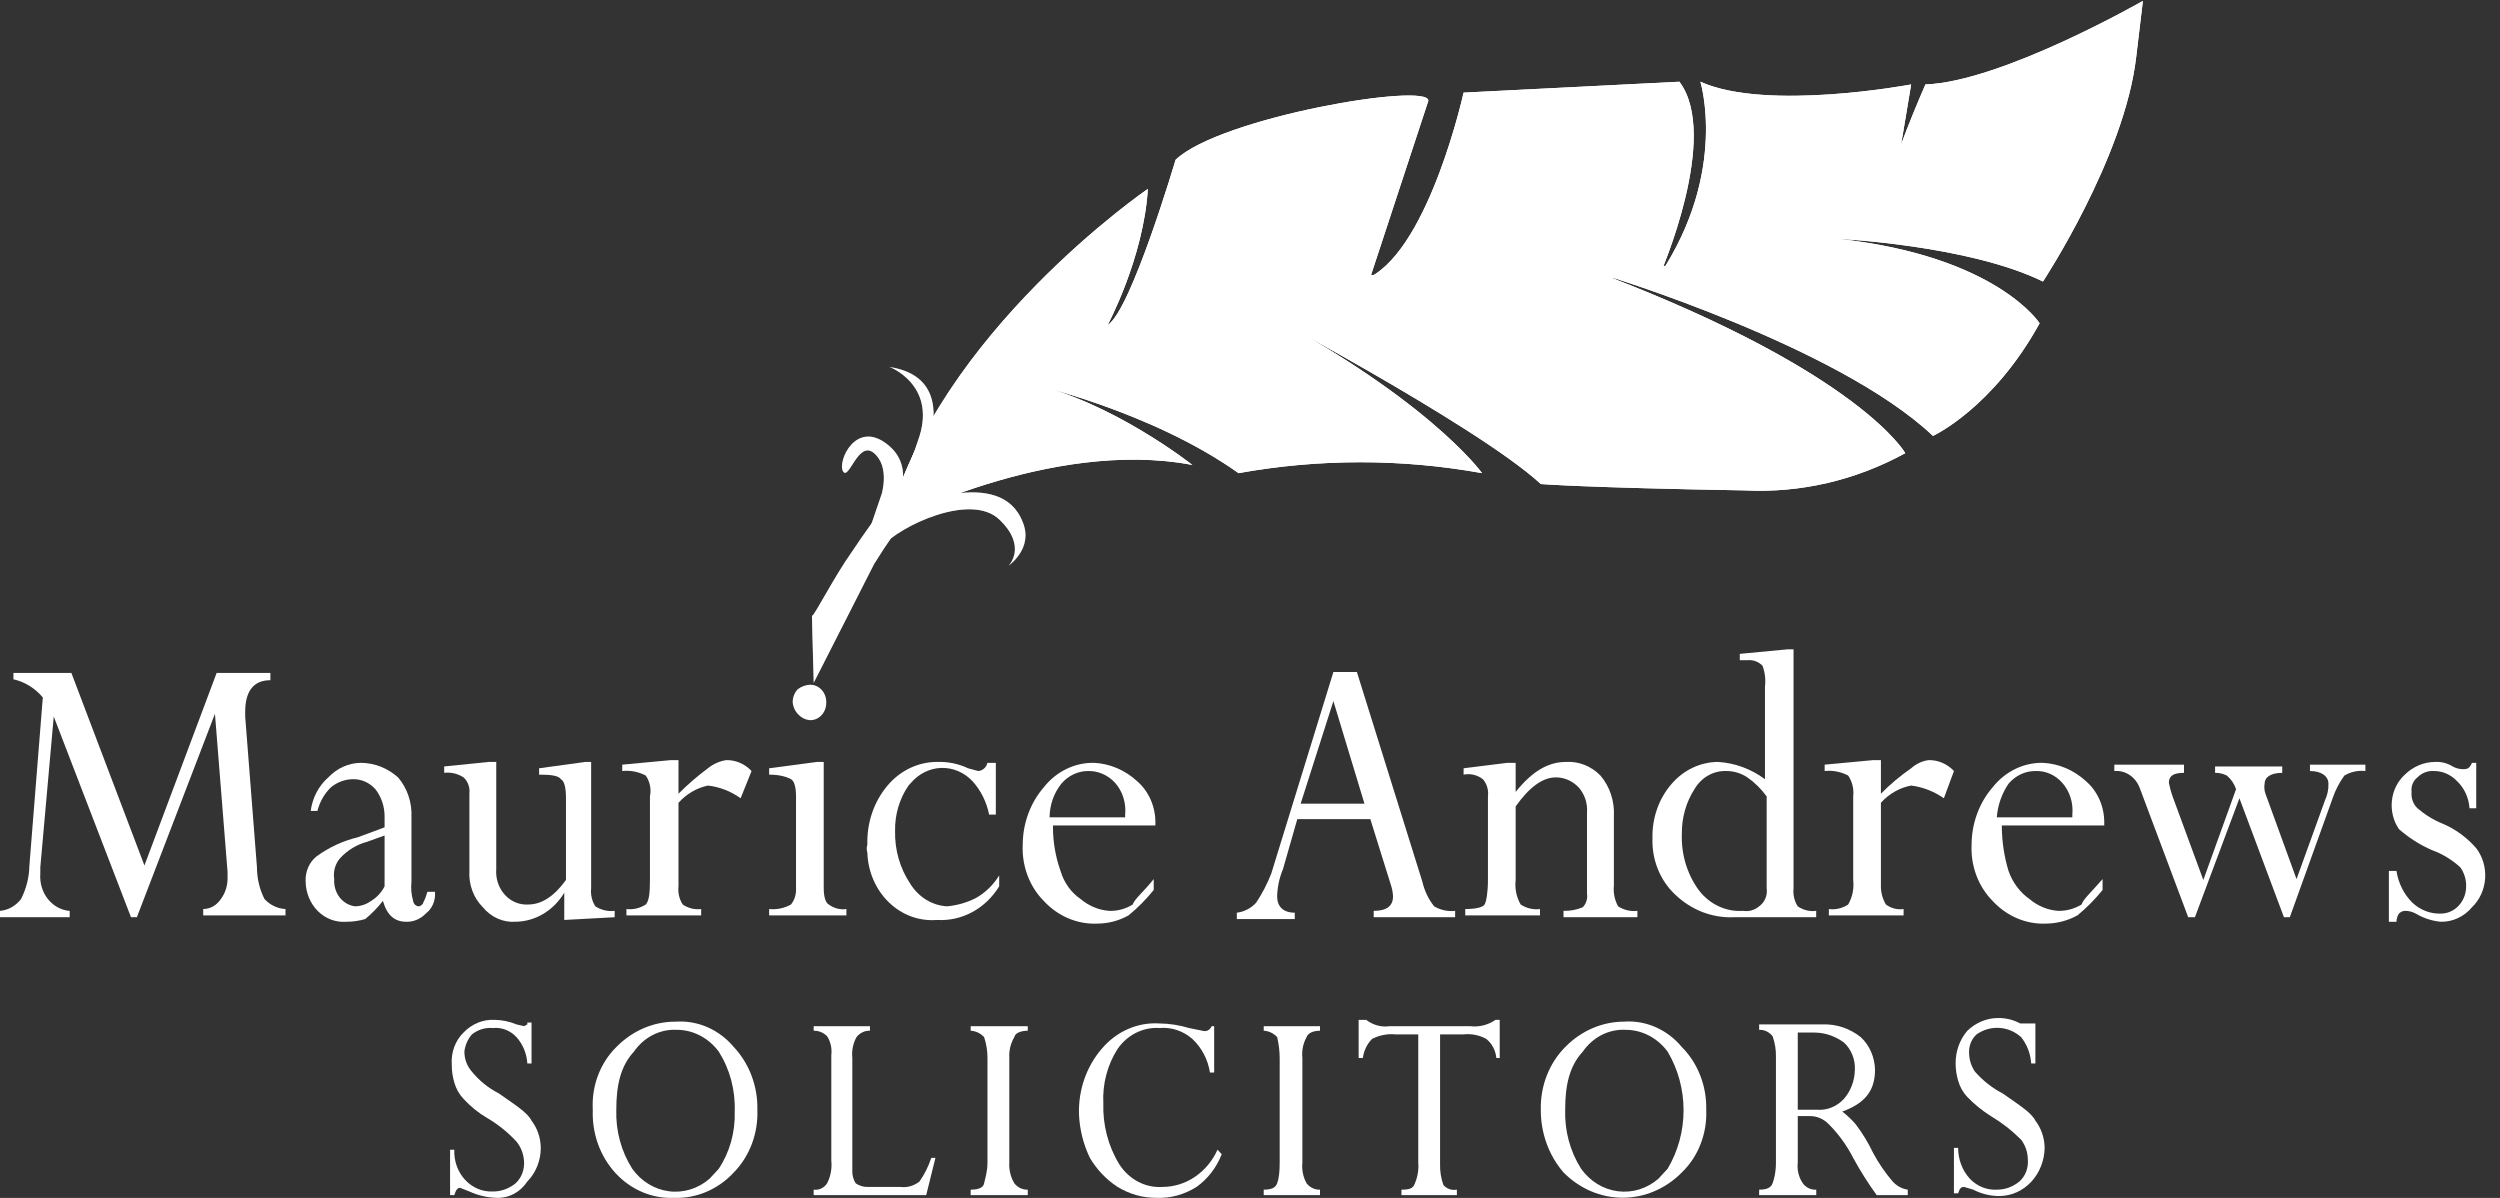 <svg width="96" height="46" viewBox="0 0 96 46" fill="none" xmlns="http://www.w3.org/2000/svg">
<rect x="0" y="0" width="96" height="46" fill="#333333" stroke="none"/>
<path d="M54.848 3.871C54.912 3.138 46.851 4.498 45.142 6.137C45.142 6.137 43.434 11.926 42.531 12.484C42.531 12.484 43.917 9.903 44.078 7.253C44.078 7.253 35.985 12.798 34.083 20.121C34.083 20.121 40.306 16.808 45.787 17.854C45.787 17.854 42.66 15.379 39.5 14.716C39.5 14.716 44.175 15.762 47.561 18.168C50.656 17.61 53.816 17.61 56.911 18.168C56.911 18.168 54.751 15.134 47.593 11.508C47.593 11.508 56.718 16.32 59.168 18.587C59.168 18.587 60.877 18.726 67.004 18.831C69.136 18.938 71.258 18.445 73.162 17.401C73.162 17.401 71.453 14.332 61.619 10.566C61.619 10.566 70.583 13.286 74.226 16.738C74.226 16.738 76.516 15.692 78.321 12.414C78.321 12.414 76.677 9.834 70.583 9.171C70.583 9.171 75.613 9.415 78.45 10.81C78.45 10.81 81.578 6.067 82.029 2.197L82.287 0.035C82.287 0.035 76.87 3.138 73.936 3.243C73.936 3.243 72.453 6.625 72.582 7.114C72.711 7.602 73.162 4.533 73.388 3.243C73.388 3.243 67.842 4.289 65.295 3.138C65.295 3.138 66.359 6.591 63.747 10.531C63.747 10.531 66.069 5.231 64.489 3.138L56.202 3.557C56.202 3.557 54.912 9.415 52.623 10.636" fill="white"/>
<path d="M67.1 7.567L68.132 3.941H67.391L67.1 7.567Z" fill="white"/>
<path d="M40.082 12.938L39.502 12.868C39.697 12.839 39.897 12.863 40.082 12.938Z" fill="white"/>
<mask id="mask0_318_1859" style="mask-type:luminance" maskUnits="userSpaceOnUse" x="39" y="12" width="2" height="1">
<path d="M40.082 12.938L39.501 12.868C39.697 12.839 39.897 12.863 40.082 12.938Z" fill="white"/>
</mask>
<g mask="url(#mask0_318_1859)">
<path d="M40.085 12.938L39.505 12.868C39.7 12.839 39.9 12.863 40.085 12.938Z" fill="white"/>
</g>
<path d="M54.848 3.871C54.912 3.139 46.851 4.499 45.142 6.138C45.142 6.138 43.434 11.927 42.531 12.485C42.531 12.485 43.917 9.904 44.078 7.254C44.078 7.254 35.985 12.798 34.083 20.122C34.083 20.122 40.306 16.809 45.787 17.855C45.787 17.855 42.66 15.379 39.5 14.716C39.5 14.716 44.175 15.763 47.561 18.169C50.656 17.611 53.816 17.611 56.911 18.169C56.911 18.169 54.751 15.135 47.593 11.508C47.593 11.508 56.718 16.32 59.168 18.587C59.168 18.587 60.877 18.727 67.004 18.831C69.136 18.939 71.258 18.446 73.162 17.402C73.162 17.402 71.453 14.333 61.619 10.566C61.619 10.566 70.583 13.287 74.226 16.739C74.226 16.739 76.516 15.693 78.321 12.415C78.321 12.415 76.677 9.834 70.583 9.172C70.583 9.172 75.613 9.416 78.45 10.811C78.45 10.811 81.578 6.068 82.029 2.197L82.287 0.035C82.287 0.035 76.87 3.139 73.936 3.243C73.936 3.243 72.453 6.626 72.582 7.114C72.711 7.602 73.162 4.534 73.388 3.243C73.388 3.243 67.842 4.289 65.295 3.139C65.295 3.139 66.359 6.591 63.747 10.532C63.747 10.532 66.069 5.231 64.489 3.139L56.202 3.557C56.202 3.557 54.912 9.416 52.623 10.636" fill="white"/>
<path d="M34.825 19.494C34.825 19.494 38.436 17.855 39.274 20.052C39.694 21.063 38.726 21.726 38.726 21.726C38.726 21.726 39.468 20.993 38.372 19.947C37.275 18.901 34.567 20.191 33.857 20.993L34.825 19.494Z" fill="white"/>
<mask id="mask1_318_1859" style="mask-type:luminance" maskUnits="userSpaceOnUse" x="33" y="18" width="7" height="4">
<path d="M34.826 19.494C34.826 19.494 38.438 17.855 39.276 20.052C39.695 21.064 38.728 21.726 38.728 21.726C38.728 21.726 39.469 20.994 38.373 19.948C37.277 18.902 34.568 20.192 33.859 20.994L34.826 19.494Z" fill="white"/>
</mask>
<g mask="url(#mask1_318_1859)">
<path d="M34.826 19.495C34.826 19.495 38.438 17.856 39.276 20.053C39.695 21.064 38.728 21.727 38.728 21.727C38.728 21.727 39.469 20.994 38.373 19.948C37.277 18.902 34.568 20.192 33.859 20.994L34.826 19.495Z" fill="white"/>
</g>
<path d="M34.505 19.564C34.505 19.564 37.761 14.646 34.15 14.088C34.15 14.088 35.923 14.751 35.311 16.739C34.908 18.013 34.309 19.204 33.537 20.261L34.505 19.564Z" fill="white"/>
<mask id="mask2_318_1859" style="mask-type:luminance" maskUnits="userSpaceOnUse" x="33" y="14" width="3" height="7">
<path d="M34.506 19.563C34.506 19.563 37.763 14.646 34.151 14.088C34.151 14.088 35.925 14.751 35.312 16.739C34.91 18.013 34.31 19.204 33.539 20.261L34.506 19.563Z" fill="white"/>
</mask>
<g mask="url(#mask2_318_1859)">
<path d="M34.506 19.563C34.506 19.563 37.763 14.646 34.151 14.088C34.151 14.088 35.925 14.751 35.312 16.739C34.91 18.013 34.31 19.204 33.539 20.261L34.506 19.563Z" fill="white"/>
</g>
<path d="M34.048 20.052C34.048 20.052 35.402 18.204 34.145 17.122C32.887 16.041 32.146 17.715 32.371 18.099C32.597 18.483 32.952 16.878 33.564 17.401C34.177 17.925 33.855 18.971 33.855 18.971L33.081 21.238L34.048 20.052Z" fill="white"/>
<mask id="mask3_318_1859" style="mask-type:luminance" maskUnits="userSpaceOnUse" x="32" y="16" width="3" height="6">
<path d="M34.047 20.052C34.047 20.052 35.401 18.204 34.144 17.123C32.886 16.042 32.144 17.715 32.37 18.099C32.596 18.483 32.95 16.878 33.563 17.402C34.176 17.925 33.853 18.971 33.853 18.971L33.079 21.238L34.047 20.052Z" fill="white"/>
</mask>
<g mask="url(#mask3_318_1859)">
<path d="M34.051 20.052C34.051 20.052 35.405 18.204 34.148 17.123C32.89 16.042 32.148 17.715 32.374 18.099C32.6 18.483 32.955 16.878 33.567 17.402C34.18 17.925 33.857 18.971 33.857 18.971L33.084 21.238L34.051 20.052Z" fill="white"/>
</g>
<path d="M32.728 21.168C39.789 10.566 48.463 10.566 57.072 10.462C65.294 10.392 74.452 10.392 82.093 0C74.452 10.392 66.649 10.462 58.394 10.88C54.847 11.089 41.273 9.241 33.566 21.656L31.245 26.224L31.18 23.644C31.245 23.713 31.986 22.214 32.728 21.168Z" fill="white"/>
<mask id="mask4_318_1859" style="mask-type:luminance" maskUnits="userSpaceOnUse" x="31" y="0" width="52" height="27">
<path d="M32.726 21.168C39.788 10.566 48.461 10.566 57.071 10.462C65.293 10.392 74.45 10.392 82.092 0C74.45 10.392 66.647 10.462 58.392 10.88C54.846 11.089 41.271 9.241 33.565 21.656L31.243 26.224L31.179 23.644C31.243 23.713 31.985 22.214 32.726 21.168Z" fill="white"/>
</mask>
<g mask="url(#mask4_318_1859)">
<path d="M32.727 21.168C39.788 10.566 48.462 10.566 57.071 10.462C65.293 10.392 74.45 10.392 82.092 0C74.45 10.392 66.647 10.462 58.393 10.88C54.846 11.089 41.271 9.241 33.565 21.656L31.243 26.224L31.179 23.644C31.243 23.713 31.985 22.214 32.727 21.168Z" fill="white"/>
</g>
<path d="M63.391 12.24C63.391 12.24 68.711 14.088 71.387 16.983C71.387 16.983 69.839 18.203 66.776 17.959C66.776 17.959 71.194 16.006 63.391 12.24Z" fill="white"/>
<path d="M63.068 8.788C63.068 8.788 64.325 6.277 63.681 3.871L60.843 3.975C60.843 3.975 64.777 3.871 63.068 8.788Z" fill="white"/>
<path d="M77.354 12.554C77.354 12.554 73.71 9.59 70.067 10.043C70.067 10.043 73.936 10.322 76.515 13.426C76.58 13.426 76.87 13.356 77.354 12.554Z" fill="white"/>
<path d="M8.319 25.841H10.383V26.12C9.738 26.12 9.415 26.538 9.415 27.34V27.515L9.867 33.303C9.867 33.73 9.967 34.15 10.157 34.524C10.372 34.755 10.659 34.892 10.963 34.907V35.151H7.803V34.907C7.936 34.906 8.067 34.871 8.184 34.804C8.302 34.737 8.403 34.641 8.48 34.524C8.65 34.297 8.741 34.013 8.738 33.722V33.478L8.254 27.41L5.256 35.221H5.03L2.064 27.515L1.548 33.303V33.547C1.521 33.894 1.62 34.237 1.825 34.505C2.031 34.772 2.324 34.942 2.644 34.977H2.676V35.221H0V34.977C0.156 34.964 0.307 34.917 0.446 34.839C0.584 34.761 0.707 34.654 0.806 34.524C1.01 34.129 1.121 33.686 1.129 33.234L1.644 26.782C1.346 26.426 0.951 26.182 0.516 26.085V25.841H2.741L5.546 33.234L8.319 25.841Z" fill="white"/>
<path d="M14.768 34.036V32.083L14.091 32.327C13.7 32.43 13.344 32.647 13.059 32.955C12.967 33.06 12.899 33.188 12.859 33.327C12.82 33.466 12.811 33.613 12.834 33.757C12.816 34.01 12.89 34.261 13.04 34.457C13.191 34.652 13.406 34.776 13.64 34.803C13.858 34.799 14.071 34.726 14.252 34.594C14.469 34.464 14.648 34.27 14.768 34.036ZM13.285 35.396C13.089 35.41 12.893 35.381 12.707 35.311C12.522 35.24 12.352 35.13 12.207 34.987C12.063 34.843 11.947 34.67 11.866 34.476C11.785 34.283 11.741 34.074 11.737 33.861C11.725 33.673 11.758 33.486 11.831 33.315C11.904 33.144 12.016 32.996 12.156 32.885C12.636 32.536 13.172 32.287 13.736 32.153L14.768 31.769V31.35C14.769 30.967 14.643 30.596 14.414 30.304C14.305 30.183 14.175 30.086 14.031 30.02C13.886 29.954 13.732 29.92 13.575 29.921C13.261 29.918 12.955 30.029 12.705 30.235C12.456 30.477 12.277 30.792 12.189 31.141H11.931C11.997 30.634 12.239 30.173 12.608 29.851C12.944 29.495 13.395 29.295 13.865 29.293C14.383 29.297 14.884 29.494 15.284 29.851C15.461 30.056 15.598 30.298 15.686 30.561C15.775 30.825 15.813 31.105 15.8 31.385V33.861C15.773 34.108 15.795 34.357 15.864 34.594C15.872 34.652 15.899 34.706 15.941 34.744C15.982 34.783 16.035 34.803 16.09 34.803C16.122 34.803 16.251 34.733 16.251 34.663C16.319 34.531 16.373 34.39 16.413 34.245H16.703C16.718 34.406 16.693 34.569 16.631 34.716C16.569 34.863 16.471 34.989 16.348 35.082C16.25 35.185 16.134 35.265 16.006 35.319C15.879 35.373 15.743 35.399 15.607 35.396C15.155 35.396 14.865 35.152 14.704 34.594C14.502 34.852 14.275 35.086 14.027 35.291C13.785 35.362 13.536 35.398 13.285 35.396Z" fill="white"/>
<path d="M22.474 29.258H22.7V34.105C22.673 34.351 22.73 34.599 22.861 34.803C23.084 34.947 23.345 35.008 23.603 34.977V35.221L21.668 35.326V34.28C21.466 34.618 21.189 34.897 20.863 35.092C20.537 35.287 20.171 35.391 19.798 35.395C19.563 35.412 19.328 35.37 19.11 35.274C18.892 35.177 18.697 35.028 18.541 34.837C18.364 34.661 18.226 34.445 18.137 34.203C18.047 33.962 18.009 33.702 18.025 33.443V30.479C18.039 30.362 18.026 30.243 17.986 30.133C17.947 30.023 17.883 29.926 17.799 29.851C17.576 29.707 17.316 29.646 17.057 29.676V29.432L18.766 29.258H19.056V33.373C19.043 33.541 19.061 33.709 19.11 33.87C19.158 34.029 19.236 34.177 19.338 34.304C19.44 34.431 19.565 34.534 19.705 34.608C19.845 34.682 19.997 34.724 20.153 34.733H20.282C20.798 34.733 21.281 34.419 21.733 33.791V30.653C21.733 30.234 21.668 29.99 21.539 29.921C21.442 29.781 21.152 29.746 20.701 29.746V29.502L22.474 29.258Z" fill="white"/>
<path d="M26.054 29.258V30.479C26.408 30.124 26.785 29.797 27.183 29.502C27.391 29.334 27.635 29.226 27.892 29.188C28.071 29.186 28.249 29.221 28.415 29.293C28.581 29.365 28.732 29.471 28.86 29.607L28.44 30.653C28.064 30.383 27.632 30.216 27.183 30.165C26.753 30.257 26.36 30.488 26.054 30.827V34.036C26.027 34.282 26.085 34.53 26.216 34.733C26.427 34.877 26.677 34.938 26.925 34.907V35.152H24.055V34.907C24.313 34.938 24.574 34.877 24.797 34.733C24.926 34.594 24.958 34.28 24.958 33.792V30.583C24.987 30.445 24.987 30.302 24.959 30.163C24.931 30.024 24.876 29.894 24.797 29.781C24.517 29.634 24.204 29.573 23.894 29.607V29.363L25.764 29.188H26.054" fill="white"/>
<path d="M31.115 26.294C31.199 26.294 31.281 26.312 31.358 26.348C31.434 26.383 31.503 26.435 31.56 26.5C31.618 26.565 31.662 26.643 31.691 26.727C31.72 26.812 31.732 26.901 31.728 26.991C31.728 27.081 31.711 27.171 31.678 27.253C31.646 27.336 31.598 27.411 31.537 27.473C31.477 27.535 31.406 27.583 31.328 27.614C31.249 27.645 31.166 27.659 31.083 27.654C30.926 27.637 30.778 27.563 30.664 27.445C30.533 27.32 30.453 27.145 30.438 26.956C30.441 26.773 30.51 26.597 30.632 26.468C30.773 26.359 30.942 26.299 31.115 26.294ZM31.373 29.258H31.631V34.105C31.631 34.419 31.696 34.663 31.825 34.733C32.023 34.88 32.264 34.942 32.502 34.907V35.152H29.535V34.907C29.825 34.937 30.116 34.877 30.374 34.733C30.512 34.559 30.581 34.334 30.567 34.105V30.583C30.567 30.235 30.503 29.99 30.374 29.921C30.245 29.851 29.987 29.746 29.535 29.746V29.502L31.373 29.258Z" fill="white"/>
<path d="M38.24 29.258V31.28H37.982C37.885 30.793 37.661 30.345 37.337 29.99C37.18 29.825 36.993 29.695 36.789 29.609C36.584 29.523 36.366 29.482 36.147 29.488C35.927 29.495 35.711 29.549 35.512 29.647C35.312 29.745 35.132 29.886 34.983 30.06L34.887 30.165C34.54 30.668 34.359 31.281 34.371 31.908C34.354 32.633 34.558 33.343 34.951 33.931C35.108 34.186 35.318 34.398 35.564 34.55C35.811 34.701 36.087 34.788 36.37 34.803C36.749 34.768 37.12 34.662 37.466 34.489C37.831 34.285 38.141 33.986 38.369 33.617V34.035C38.11 34.457 37.754 34.798 37.335 35.025C36.916 35.251 36.45 35.355 35.983 35.326C35.649 35.354 35.313 35.309 34.996 35.194C34.678 35.078 34.386 34.894 34.136 34.653C33.886 34.412 33.683 34.119 33.541 33.791C33.398 33.463 33.319 33.107 33.307 32.745C33.275 32.643 33.275 32.533 33.307 32.431C33.282 31.595 33.559 30.782 34.081 30.165C34.329 29.87 34.634 29.637 34.973 29.48C35.312 29.324 35.679 29.248 36.047 29.258C36.435 29.251 36.82 29.334 37.176 29.502L37.563 29.607C37.645 29.602 37.724 29.569 37.788 29.512C37.852 29.456 37.897 29.379 37.917 29.293H38.24" fill="white"/>
<path d="M40.304 31.386H43.206V31.281C43.228 31.059 43.204 30.835 43.137 30.625C43.071 30.414 42.962 30.221 42.819 30.06C42.685 29.913 42.524 29.797 42.346 29.72C42.169 29.642 41.979 29.603 41.788 29.607C41.594 29.606 41.402 29.649 41.224 29.733C41.046 29.817 40.887 29.94 40.756 30.095C40.468 30.453 40.308 30.911 40.304 31.386ZM44.303 33.757V34.175C44.012 34.536 43.688 34.863 43.335 35.152C42.967 35.357 42.557 35.465 42.142 35.466C41.761 35.484 41.381 35.415 41.026 35.265C40.67 35.115 40.348 34.886 40.079 34.594C39.806 34.319 39.593 33.983 39.454 33.609C39.315 33.236 39.253 32.834 39.273 32.432C39.276 31.616 39.564 30.831 40.079 30.235C40.317 29.933 40.614 29.692 40.948 29.529C41.283 29.366 41.647 29.286 42.013 29.293C42.618 29.323 43.196 29.568 43.658 29.991C43.881 30.182 44.061 30.426 44.184 30.704C44.307 30.982 44.37 31.287 44.367 31.595V31.699H40.434V31.769C40.436 32.342 40.534 32.909 40.724 33.443C40.855 33.891 41.13 34.274 41.498 34.524C41.813 34.79 42.195 34.948 42.594 34.977C42.91 34.988 43.222 34.903 43.497 34.733C43.561 34.524 43.916 34.245 44.303 33.757Z" fill="white"/>
<path d="M49.945 30.862H52.395L51.202 26.922L49.945 30.862ZM52.75 35.221V34.977C53.233 34.977 53.492 34.803 53.492 34.419C53.486 34.289 53.464 34.16 53.427 34.036L52.621 31.455H49.816L49.267 33.373C49.129 33.702 49.052 34.058 49.042 34.419C49.042 34.803 49.267 35.047 49.719 35.047V35.291H47.494V35.047C47.775 35.015 48.037 34.88 48.236 34.663C48.467 34.316 48.662 33.941 48.816 33.547L51.202 25.806H52.105L54.62 33.861C54.7 34.209 54.854 34.532 55.071 34.803C55.318 34.948 55.599 35.008 55.877 34.977V35.221H52.75Z" fill="white"/>
<path d="M58.201 29.258V30.409C58.846 29.607 59.458 29.258 60.135 29.258C60.377 29.243 60.619 29.282 60.846 29.372C61.074 29.462 61.282 29.601 61.457 29.781C61.637 29.992 61.775 30.239 61.863 30.509C61.952 30.779 61.989 31.065 61.973 31.35V34.001C61.945 34.28 62.002 34.562 62.135 34.803C62.358 34.947 62.618 35.008 62.876 34.977V35.221H60.039V34.977C60.292 34.984 60.544 34.937 60.78 34.838C60.844 34.771 60.892 34.689 60.92 34.598C60.949 34.507 60.956 34.409 60.941 34.315V31.211C60.955 31.033 60.933 30.853 60.878 30.685C60.822 30.517 60.734 30.363 60.619 30.235C60.386 29.99 60.074 29.852 59.748 29.851C59.233 29.851 58.717 30.235 58.201 30.967V33.791C58.163 34.12 58.231 34.453 58.394 34.733C58.616 34.879 58.878 34.941 59.136 34.907V35.151H56.266V34.907C56.685 34.907 56.943 34.838 57.008 34.733C57.072 34.628 57.137 34.28 57.137 33.791V30.583C57.153 30.464 57.143 30.343 57.11 30.228C57.076 30.113 57.019 30.008 56.943 29.921C56.837 29.839 56.716 29.782 56.589 29.752C56.462 29.721 56.33 29.72 56.202 29.746V29.502L57.878 29.293H58.201" fill="white"/>
<path d="M67.84 34.105V30.583C67.632 30.296 67.382 30.048 67.098 29.851C66.846 29.684 66.555 29.6 66.26 29.607C66.022 29.603 65.788 29.665 65.579 29.787C65.37 29.909 65.194 30.087 65.067 30.304C64.745 30.805 64.576 31.403 64.583 32.013C64.553 32.794 64.782 33.56 65.228 34.175C65.433 34.446 65.695 34.661 65.993 34.8C66.29 34.94 66.614 35 66.937 34.977C67.045 34.994 67.154 34.988 67.26 34.958C67.365 34.928 67.464 34.875 67.55 34.803C67.656 34.73 67.739 34.625 67.791 34.501C67.843 34.377 67.859 34.239 67.84 34.105ZM68.646 24.934H68.872V34.105C68.845 34.351 68.902 34.599 69.033 34.803C69.243 34.949 69.494 35.011 69.742 34.977V35.221H66.582C65.754 35.259 64.944 34.946 64.325 34.349C64.039 34.083 63.813 33.75 63.662 33.376C63.511 33.001 63.441 32.595 63.455 32.187C63.436 31.411 63.702 30.658 64.196 30.095C64.424 29.832 64.698 29.623 65.003 29.479C65.308 29.335 65.637 29.26 65.97 29.258C66.616 29.296 67.241 29.526 67.775 29.921V26.363C67.808 26.092 67.775 25.815 67.679 25.561C67.601 25.484 67.509 25.425 67.409 25.389C67.309 25.353 67.203 25.34 67.098 25.352H66.808V25.108L68.646 24.934Z" fill="white"/>
<path d="M72.227 29.258V30.479C72.585 30.115 72.974 29.788 73.388 29.502C73.581 29.329 73.816 29.22 74.065 29.188C74.244 29.186 74.421 29.221 74.587 29.293C74.753 29.365 74.904 29.471 75.032 29.607L74.645 30.653C74.266 30.389 73.836 30.222 73.388 30.165C72.946 30.248 72.54 30.48 72.227 30.827V34.036C72.226 34.284 72.294 34.526 72.42 34.733C72.618 34.88 72.86 34.942 73.098 34.907V35.152H70.228V34.907C70.486 34.941 70.747 34.88 70.969 34.733C71.133 34.453 71.201 34.12 71.163 33.792V30.583C71.196 30.299 71.127 30.012 70.969 29.781C70.689 29.634 70.377 29.573 70.067 29.607V29.363L71.937 29.188H72.227" fill="white"/>
<path d="M76.676 31.386H79.578V31.281C79.599 31.059 79.576 30.835 79.509 30.625C79.442 30.414 79.334 30.221 79.191 30.06C79.059 29.91 78.898 29.792 78.72 29.714C78.542 29.636 78.351 29.599 78.159 29.607C77.965 29.606 77.773 29.649 77.596 29.733C77.418 29.817 77.258 29.94 77.127 30.095C76.87 30.472 76.714 30.919 76.676 31.386ZM80.739 33.757V34.175C80.448 34.536 80.124 34.863 79.771 35.152C79.401 35.354 78.993 35.461 78.578 35.466C78.197 35.484 77.817 35.415 77.462 35.265C77.106 35.115 76.784 34.886 76.515 34.594C76.243 34.319 76.029 33.983 75.89 33.609C75.751 33.236 75.689 32.834 75.709 32.432C75.712 31.616 76 30.831 76.515 30.235C76.753 29.933 77.05 29.692 77.385 29.529C77.719 29.366 78.083 29.286 78.45 29.293C79.054 29.323 79.632 29.568 80.094 29.991C80.317 30.182 80.497 30.426 80.62 30.704C80.743 30.982 80.806 31.287 80.803 31.595V31.699H76.87V31.769C76.877 32.338 76.964 32.902 77.127 33.443C77.283 33.887 77.565 34.266 77.934 34.524C78.249 34.79 78.631 34.948 79.03 34.977C79.346 34.984 79.657 34.9 79.933 34.733C79.997 34.524 80.32 34.245 80.739 33.757Z" fill="white"/>
<path d="M83.866 29.433V29.677C83.479 29.677 83.285 29.781 83.285 30.06C83.318 30.226 83.361 30.389 83.415 30.549L84.608 33.792L85.865 30.304C85.796 30.097 85.672 29.915 85.51 29.781C85.369 29.71 85.215 29.674 85.059 29.677V29.433H87.638V29.677C87.187 29.677 86.961 29.851 86.961 30.095C86.939 30.224 86.95 30.357 86.994 30.479L88.187 33.757L89.283 30.723C89.374 30.529 89.418 30.313 89.412 30.095C89.412 29.816 89.154 29.607 88.703 29.607V29.363H90.831V29.607C90.552 29.576 90.271 29.636 90.025 29.781C89.832 30.044 89.679 30.338 89.573 30.653L87.929 35.221H87.703L85.994 30.653L84.285 35.221H84.027L82.157 30.235C82.077 30.034 81.94 29.865 81.767 29.753C81.593 29.64 81.391 29.589 81.19 29.607V29.363H83.866" fill="white"/>
<path d="M95.087 29.258V31.037H94.829C94.802 30.632 94.628 30.256 94.345 29.99C94.226 29.865 94.084 29.767 93.929 29.701C93.774 29.635 93.609 29.603 93.442 29.607C93.33 29.601 93.218 29.62 93.113 29.662C93.008 29.704 92.912 29.768 92.83 29.851C92.749 29.913 92.685 29.998 92.645 30.096C92.606 30.194 92.591 30.302 92.604 30.409C92.592 30.525 92.607 30.643 92.646 30.752C92.685 30.862 92.748 30.959 92.83 31.037C93.122 31.288 93.448 31.488 93.797 31.629C94.287 31.835 94.727 32.157 95.087 32.571C95.336 32.898 95.459 33.317 95.429 33.739C95.398 34.162 95.218 34.556 94.925 34.838C94.775 35.017 94.59 35.159 94.385 35.255C94.179 35.352 93.957 35.399 93.733 35.396C93.393 35.366 93.064 35.259 92.765 35.082C92.635 35.011 92.492 34.975 92.346 34.977C92.262 34.982 92.182 35.019 92.12 35.082C92.059 35.173 92.026 35.283 92.024 35.396H91.733V33.443H92.024C92.096 33.912 92.311 34.342 92.636 34.663C92.939 34.948 93.331 35.098 93.733 35.082C93.989 35.082 94.235 34.971 94.416 34.775C94.598 34.579 94.7 34.313 94.7 34.036C94.705 33.771 94.625 33.512 94.474 33.303C94.151 33.009 93.779 32.784 93.378 32.641C92.924 32.442 92.501 32.172 92.12 31.839C91.904 31.525 91.807 31.133 91.849 30.744C91.891 30.355 92.069 29.998 92.346 29.746C92.664 29.434 93.078 29.26 93.507 29.258C93.743 29.244 93.979 29.305 94.184 29.432C94.304 29.499 94.436 29.535 94.571 29.537C94.764 29.537 94.829 29.502 94.925 29.293H95.087" fill="white"/>
<path d="M20.25 39.266H20.411V40.836H20.25C20.226 40.455 20.077 40.097 19.831 39.824C19.713 39.698 19.571 39.601 19.415 39.541C19.259 39.481 19.093 39.459 18.928 39.476C18.641 39.449 18.354 39.536 18.122 39.72C17.963 39.902 17.861 40.134 17.832 40.382C17.833 40.652 17.924 40.912 18.09 41.115C18.384 41.482 18.747 41.779 19.154 41.986C19.799 42.44 20.25 42.719 20.411 43.033C20.636 43.327 20.762 43.697 20.766 44.079C20.765 44.321 20.719 44.56 20.631 44.781C20.542 45.003 20.412 45.203 20.25 45.369C20.115 45.573 19.936 45.738 19.727 45.847C19.519 45.957 19.288 46.008 19.057 45.997C18.702 45.986 18.352 45.903 18.025 45.753L17.67 45.613C17.574 45.613 17.509 45.683 17.445 45.892H17.283V44.149H17.445C17.436 44.362 17.468 44.575 17.539 44.774C17.61 44.973 17.719 45.154 17.859 45.305C17.998 45.456 18.166 45.574 18.35 45.651C18.534 45.728 18.731 45.763 18.928 45.753C19.242 45.755 19.548 45.645 19.799 45.439C19.913 45.333 20.003 45.198 20.059 45.046C20.115 44.894 20.136 44.73 20.121 44.567C20.1 44.295 19.998 44.038 19.831 43.835C19.497 43.475 19.117 43.17 18.702 42.928C18.37 42.733 18.066 42.486 17.799 42.196C17.634 42.023 17.512 41.806 17.445 41.568C17.378 41.343 17.346 41.107 17.348 40.871C17.332 40.643 17.365 40.415 17.443 40.204C17.522 39.992 17.643 39.803 17.799 39.65C17.957 39.485 18.144 39.357 18.349 39.273C18.554 39.189 18.773 39.151 18.992 39.162C19.279 39.166 19.563 39.225 19.831 39.336L20.121 39.406L20.25 39.336V39.266Z" fill="white"/>
<path d="M23.666 42.614C23.64 43.421 23.855 44.216 24.279 44.881C24.449 45.119 24.661 45.318 24.903 45.466C25.145 45.614 25.412 45.709 25.688 45.745C25.964 45.781 26.244 45.756 26.511 45.674C26.779 45.592 27.028 45.452 27.245 45.265L27.6 44.881C28.023 44.242 28.238 43.469 28.213 42.684C28.243 41.865 28.028 41.058 27.6 40.382C27.407 40.121 27.161 39.91 26.882 39.765C26.603 39.62 26.297 39.545 25.988 39.545C25.671 39.529 25.356 39.596 25.069 39.742C24.782 39.888 24.533 40.108 24.343 40.382C23.828 40.94 23.666 41.673 23.666 42.614ZM22.763 42.614C22.738 42.166 22.805 41.717 22.962 41.3C23.118 40.883 23.359 40.51 23.666 40.208C24.284 39.575 25.104 39.224 25.956 39.232C26.37 39.204 26.786 39.277 27.171 39.446C27.556 39.615 27.901 39.875 28.18 40.208C28.474 40.522 28.706 40.897 28.861 41.31C29.017 41.724 29.092 42.168 29.083 42.614C29.1 43.062 29.028 43.508 28.873 43.923C28.717 44.338 28.481 44.712 28.18 45.02C27.881 45.344 27.523 45.597 27.129 45.765C26.735 45.933 26.314 46.012 25.891 45.997C25.476 46.017 25.061 45.943 24.673 45.78C24.285 45.617 23.933 45.368 23.639 45.05C23.345 44.732 23.115 44.351 22.964 43.932C22.814 43.512 22.745 43.064 22.763 42.614Z" fill="white"/>
<path d="M35.76 44.462H35.921L35.566 45.892H31.245V45.683C31.344 45.697 31.444 45.681 31.535 45.638C31.625 45.595 31.704 45.526 31.761 45.439C31.897 45.173 31.954 44.869 31.922 44.567V40.522C31.955 40.265 31.897 40.004 31.761 39.79C31.62 39.651 31.436 39.576 31.245 39.58V39.406H33.406V39.58C33.308 39.576 33.211 39.596 33.122 39.638C33.032 39.681 32.953 39.744 32.89 39.825C32.757 40.066 32.7 40.347 32.729 40.627V44.951C32.721 45.124 32.767 45.296 32.858 45.439C33.002 45.538 33.171 45.586 33.341 45.578H34.566C34.829 45.614 35.095 45.539 35.308 45.369C35.502 45.095 35.654 44.789 35.76 44.462Z" fill="white"/>
<path d="M39.466 39.406V39.58C39.241 39.58 38.983 39.65 38.95 39.825C38.808 40.063 38.74 40.344 38.757 40.627V44.637C38.74 44.92 38.808 45.201 38.95 45.439C39.014 45.519 39.093 45.583 39.182 45.625C39.272 45.667 39.369 45.687 39.466 45.683V45.892H37.274V45.683C37.564 45.683 37.757 45.613 37.79 45.439C37.822 45.265 37.919 45.02 37.919 44.637V40.627C37.92 40.353 37.876 40.081 37.79 39.825C37.652 39.676 37.468 39.589 37.274 39.58V39.406H39.466Z" fill="white"/>
<path d="M46.624 39.301V41.184H46.463C46.382 40.682 46.143 40.226 45.785 39.894C45.431 39.585 44.981 39.435 44.528 39.476C44.219 39.454 43.91 39.517 43.628 39.657C43.347 39.797 43.102 40.01 42.916 40.278C42.523 40.89 42.33 41.626 42.368 42.37C42.342 43.199 42.556 44.016 42.98 44.706C43.162 44.992 43.409 45.222 43.697 45.375C43.985 45.528 44.304 45.598 44.625 45.578C45.068 45.581 45.503 45.448 45.879 45.195C46.256 44.942 46.559 44.579 46.753 44.148L46.914 44.323C46.713 44.835 46.376 45.272 45.947 45.578C45.478 45.875 44.941 46.02 44.399 45.997C43.879 45.999 43.368 45.854 42.916 45.578C42.486 45.3 42.122 44.918 41.852 44.462C41.601 43.944 41.458 43.373 41.433 42.788C41.405 41.86 41.718 40.958 42.303 40.278C42.583 39.945 42.928 39.684 43.313 39.516C43.698 39.346 44.113 39.273 44.528 39.301C44.91 39.305 45.289 39.364 45.657 39.476L46.172 39.58C46.241 39.604 46.315 39.599 46.381 39.567C46.446 39.535 46.498 39.477 46.527 39.406H46.624" fill="white"/>
<path d="M50.688 39.406V39.58C50.462 39.58 50.236 39.65 50.172 39.825C50.039 40.066 49.982 40.347 50.011 40.627V44.637C49.982 44.916 50.039 45.198 50.172 45.439C50.235 45.519 50.314 45.583 50.404 45.625C50.493 45.667 50.59 45.687 50.688 45.683V45.892H48.527V45.683C48.818 45.683 48.979 45.613 49.043 45.439C49.108 45.265 49.14 45.02 49.14 44.637V40.627C49.138 40.356 49.105 40.087 49.043 39.825C48.906 39.676 48.722 39.589 48.527 39.58V39.406H50.688Z" fill="white"/>
<path d="M56.202 39.72H55.299V44.706C55.292 44.98 55.336 45.253 55.428 45.508C55.495 45.581 55.576 45.634 55.666 45.665C55.756 45.695 55.852 45.701 55.944 45.683V45.892H53.816V45.683C54.106 45.683 54.267 45.648 54.332 45.439C54.439 45.188 54.484 44.912 54.461 44.637V39.72H53.59C53.28 39.69 52.969 39.75 52.688 39.894C52.496 40.088 52.371 40.346 52.333 40.626H52.172V39.162H52.462C52.723 39.365 53.046 39.452 53.365 39.406H56.46C56.799 39.447 57.141 39.361 57.427 39.162H57.589V40.626H57.46C57.446 40.482 57.404 40.342 57.337 40.216C57.271 40.09 57.181 39.98 57.073 39.894C56.804 39.747 56.502 39.687 56.202 39.72Z" fill="white"/>
<path d="M60.103 42.614C60.077 43.421 60.292 44.216 60.715 44.881C60.885 45.118 61.097 45.317 61.339 45.466C61.581 45.614 61.848 45.709 62.124 45.744C62.4 45.78 62.68 45.756 62.947 45.674C63.215 45.591 63.464 45.452 63.682 45.264L64.036 44.881C64.436 44.21 64.649 43.429 64.649 42.631C64.649 41.834 64.436 41.053 64.036 40.382C63.843 40.121 63.597 39.91 63.318 39.765C63.039 39.62 62.734 39.545 62.424 39.545C62.108 39.528 61.792 39.596 61.505 39.742C61.219 39.888 60.969 40.108 60.78 40.382C60.264 40.94 60.103 41.672 60.103 42.614ZM59.167 42.614C59.157 42.164 59.234 41.717 59.396 41.302C59.557 40.887 59.798 40.514 60.103 40.208C60.712 39.583 61.52 39.233 62.36 39.231C62.775 39.201 63.191 39.273 63.576 39.442C63.962 39.611 64.306 39.873 64.584 40.208C64.889 40.514 65.13 40.887 65.291 41.302C65.453 41.717 65.53 42.164 65.519 42.614C65.539 43.065 65.465 43.515 65.303 43.931C65.142 44.348 64.896 44.72 64.584 45.02C63.969 45.645 63.156 45.993 62.311 45.993C61.467 45.993 60.654 45.645 60.038 45.02C59.474 44.368 59.162 43.507 59.167 42.614Z" fill="white"/>
<path d="M69.679 39.65H69.034V42.614H69.776C69.966 42.629 70.156 42.599 70.334 42.527C70.512 42.455 70.674 42.342 70.808 42.196C71.071 41.893 71.22 41.495 71.227 41.08C71.236 40.882 71.203 40.685 71.13 40.504C71.057 40.323 70.947 40.162 70.808 40.034C70.475 39.788 70.082 39.654 69.679 39.65ZM69.486 42.858H69.034V44.637C69.001 44.921 69.07 45.208 69.228 45.439C69.289 45.521 69.368 45.586 69.458 45.629C69.548 45.671 69.646 45.69 69.744 45.683V45.892H67.551V45.683C67.841 45.683 68.002 45.613 68.067 45.439C68.131 45.265 68.196 45.02 68.196 44.637V40.592C68.203 40.318 68.159 40.045 68.067 39.79C68.004 39.709 67.924 39.646 67.835 39.603C67.746 39.561 67.648 39.541 67.551 39.545V39.336H70.002C70.522 39.321 71.032 39.493 71.453 39.825C71.62 39.981 71.755 40.173 71.85 40.389C71.944 40.605 71.996 40.841 72.001 41.08C72.001 41.882 71.614 42.37 70.743 42.684C70.93 42.828 71.103 42.991 71.259 43.172C71.521 43.517 71.748 43.891 71.936 44.288C72.146 44.676 72.395 45.039 72.678 45.369C72.834 45.541 73.038 45.651 73.258 45.683V45.892H72.065C71.735 45.438 71.433 44.96 71.162 44.462C70.916 43.981 70.6 43.546 70.227 43.172C70.129 43.069 70.013 42.989 69.886 42.935C69.758 42.881 69.622 42.855 69.486 42.858Z" fill="white"/>
<path d="M77.998 39.301H78.159V40.836H77.998C77.972 40.462 77.837 40.108 77.611 39.825C77.373 39.613 77.079 39.489 76.772 39.471C76.465 39.452 76.16 39.539 75.902 39.72C75.812 39.801 75.739 39.902 75.689 40.017C75.639 40.131 75.613 40.256 75.612 40.383C75.607 40.658 75.686 40.928 75.837 41.15C76.142 41.497 76.502 41.781 76.901 41.987C77.546 42.44 77.998 42.719 78.159 43.033C78.384 43.328 78.509 43.697 78.514 44.079C78.505 44.566 78.323 45.031 78.004 45.376C77.685 45.721 77.255 45.918 76.805 45.927C76.448 45.934 76.094 45.85 75.773 45.683L75.418 45.578C75.321 45.578 75.257 45.613 75.192 45.823H75.031V44.079H75.192C75.192 44.299 75.232 44.517 75.309 44.72C75.386 44.924 75.5 45.109 75.644 45.265C75.78 45.407 75.942 45.517 76.12 45.59C76.297 45.661 76.486 45.693 76.676 45.683C76.99 45.686 77.296 45.575 77.546 45.369C77.659 45.268 77.747 45.139 77.803 44.994C77.859 44.848 77.882 44.69 77.869 44.532C77.867 44.252 77.776 43.981 77.611 43.765C77.259 43.413 76.87 43.109 76.45 42.858C76.123 42.654 75.82 42.408 75.547 42.126C75.382 41.953 75.259 41.737 75.192 41.498C75.129 41.284 75.096 41.061 75.096 40.836C75.092 40.37 75.253 39.921 75.547 39.58C75.875 39.263 76.3 39.089 76.74 39.092C77.031 39.09 77.318 39.162 77.579 39.301H77.998C77.933 39.476 77.933 39.406 77.998 39.301Z" fill="white"/>
</svg>
